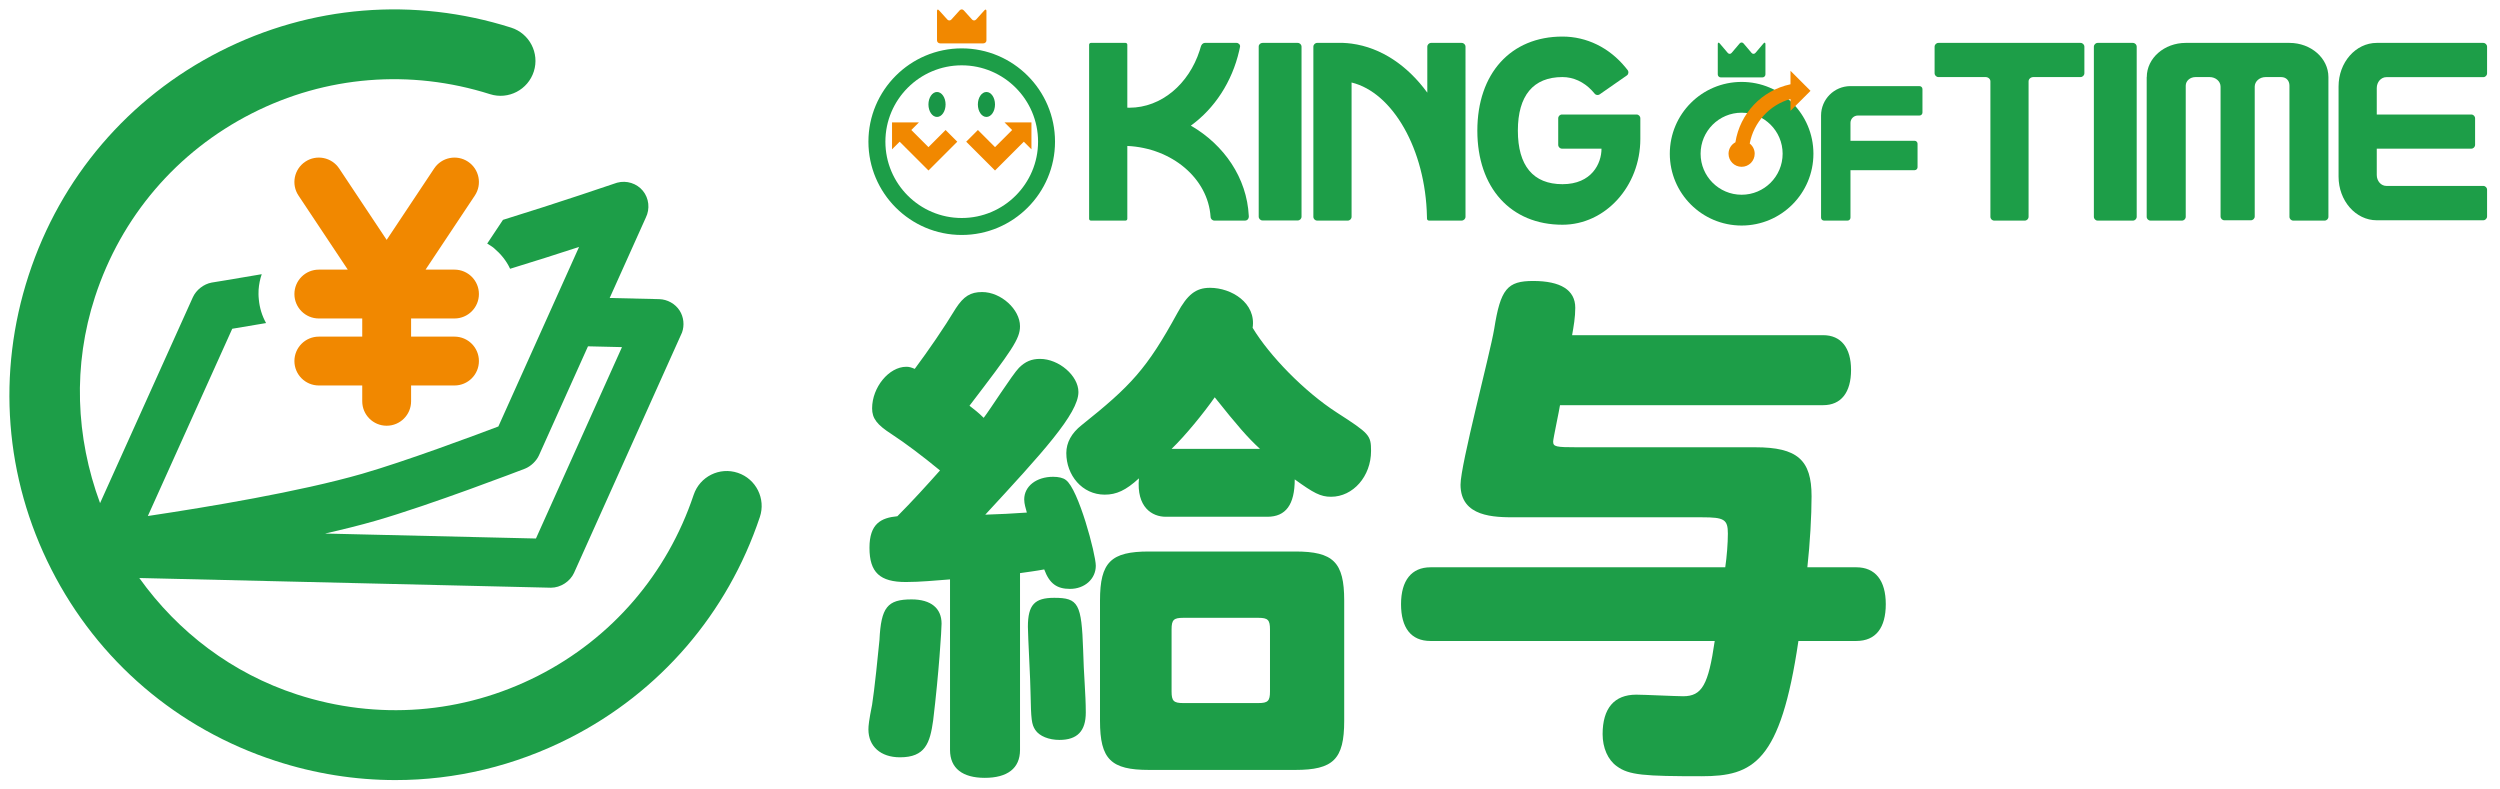 <?xml version="1.0" encoding="UTF-8"?><svg id="_レイヤー_1" xmlns="http://www.w3.org/2000/svg" width="266" height="84" viewBox="0 0 266 84"><path d="M78.506,50.311c-1.947-.655-4.048.395-4.701,2.342-2.821,8.421-8.71,15.262-16.585,19.265-7.981,4.052-17.077,4.752-25.611,1.976-6.895-2.247-12.654-6.62-16.787-12.393l43.798,1.032c1.019,0,2.037-.656,2.461-1.584,0-.003,0-.006.003-.01l11.483-25.559c.276-.758.183-1.652-.254-2.333-.466-.729-1.304-1.195-2.169-1.218l-5.274-.123,3.847-8.558c.456-.919.337-2.053-.315-2.847-.646-.79-1.738-1.134-2.731-.864-.055.016-.106.032-.161.051-.083.028-6.119,2.093-11.993,3.905l-1.678,2.523c.245.158.5.298.721.486.716.611,1.318,1.331,1.715,2.197,2.545-.776,5.139-1.605,7.338-2.325l-2.382,5.3-2.311,5.141-3.894,8.663c-2.586.98-9.938,3.721-14.5,5.035-6.668,1.92-16.55,3.552-22.465,4.441-.104.016-.229.035-.331.051l8.98-19.924c.855-.14,2.132-.354,3.599-.606-.423-.763-.685-1.596-.77-2.508-.019-.201-.035-.364-.035-.57,0-.161-.002-.308.01-.467.042-.576.151-1.13.334-1.655-3.095.536-5.25.879-5.329.892-.842.154-1.645.781-1.998,1.558l-9.875,21.908c-2.6-7.042-2.909-14.673-.541-21.937,2.782-8.537,8.71-15.471,16.691-19.529,7.872-4.006,16.871-4.733,25.341-2.047,1.953.623,4.042-.469,4.662-2.419.62-1.954-.463-4.042-2.419-4.662C44.034-.338,33.049.562,23.429,5.452,13.681,10.406,6.442,18.876,3.046,29.295c-3.399,10.423-2.541,21.53,2.416,31.278,4.954,9.745,13.424,16.984,23.843,20.38,4.193,1.369,8.495,2.047,12.775,2.047,6.365,0,12.678-1.501,18.507-4.463,9.62-4.89,16.817-13.244,20.261-23.525.652-1.944-.398-4.048-2.342-4.701ZM57.352,48.435l5.209-11.587,3.617.085-9.154,20.364-22.439-.528c1.899-.432,3.73-.885,5.382-1.361,5.799-1.668,15.451-5.372,15.891-5.542.627-.251,1.218-.816,1.494-1.43Z" style="fill:#1d9e48; stroke-width:0px;"/><path d="M48.358,35.817h-4.618v-1.931h4.618c1.436,0,2.599-1.164,2.599-2.599s-1.164-2.599-2.599-2.599h-3.079l5.243-7.881c.795-1.195.471-2.809-.724-3.604-1.195-.795-2.809-.471-3.604.724l-5.053,7.596-5.053-7.596c-.795-1.195-2.409-1.52-3.604-.724-1.195.795-1.52,2.409-.724,3.604l5.243,7.881h-3.079c-1.436,0-2.599,1.164-2.599,2.599s1.164,2.599,2.599,2.599h4.618v1.931h-4.618c-1.436,0-2.599,1.164-2.599,2.599s1.164,2.599,2.599,2.599h4.618v1.684c0,1.436,1.164,2.599,2.599,2.599s2.599-1.164,2.599-2.599v-1.684h4.618c1.436,0,2.599-1.164,2.599-2.599s-1.164-2.599-2.599-2.599Z" style="fill:#f18800; stroke-width:0px;"/><path d="M100.183,66.352c0,.616-.279,5.208-.896,10.305-.336,2.408-.84,3.92-3.528,3.92-2.071,0-3.359-1.176-3.359-2.968,0-.393.056-.952.392-2.633.224-1.344.672-5.655.784-6.888.168-3.472.84-4.312,3.416-4.312,2.072,0,3.191.952,3.191,2.575ZM101.08,61.648c-1.512.111-3.136.279-4.704.279-2.744,0-3.864-1.008-3.864-3.64,0-2.576,1.232-3.192,2.969-3.36,1.512-1.512,3.191-3.359,4.535-4.872-1.903-1.567-3.695-2.911-5.151-3.863-1.568-1.008-2.072-1.681-2.072-2.744,0-2.24,1.792-4.424,3.64-4.424.28,0,.504.056.896.224,1.456-1.96,3.08-4.312,4.368-6.439.84-1.288,1.567-1.736,2.8-1.736,2.016,0,4.032,1.848,4.032,3.64,0,1.345-.841,2.521-5.376,8.456.504.393.951.729,1.512,1.288.616-.784,3.08-4.647,3.752-5.32.672-.672,1.344-.951,2.24-.951,2.016,0,4.088,1.792,4.088,3.527,0,2.296-3.864,6.496-9.912,13.048,1.792-.056,2.688-.111,4.424-.224-.112-.448-.28-.896-.28-1.4,0-1.399,1.288-2.407,3.08-2.407.561,0,1.064.111,1.345.336,1.344.951,3.191,7.896,3.191,9.128,0,1.399-1.176,2.464-2.744,2.464-1.399,0-2.184-.561-2.744-2.072-.896.168-1.792.28-2.575.393v18.815c0,1.96-1.345,2.968-3.752,2.968-2.353,0-3.696-1.008-3.696-2.968v-18.144ZM115.248,69.208c.056,2.464.28,4.648.28,6.608s-.896,2.911-2.801,2.911c-1.119,0-2.128-.392-2.575-1.063-.393-.616-.448-1.064-.504-3.976,0-1.12-.28-6.049-.28-7,0-2.353.728-3.08,2.8-3.08,2.576,0,2.912.615,3.08,5.6ZM124.04,54.984c-1.456,0-3.136-1.008-2.856-4.088-1.399,1.288-2.407,1.735-3.64,1.735-2.408,0-4.088-2.071-4.088-4.424,0-1.12.56-2.128,1.624-2.968,5.264-4.2,6.943-5.992,10.191-11.928,1.064-1.96,1.96-2.688,3.473-2.688,2.296,0,4.928,1.624,4.536,4.256,1.792,2.969,5.487,6.776,8.96,9.017,3.472,2.239,3.64,2.407,3.64,4.088,0,2.688-1.904,4.872-4.256,4.872-1.12,0-1.849-.393-3.864-1.849,0,2.688-.952,3.977-2.912,3.977h-10.808ZM117.04,63.888c0-4.088,1.176-5.208,5.208-5.208h15.567c4.032,0,5.208,1.12,5.208,5.208v12.824c0,4.088-1.176,5.208-5.208,5.208h-15.567c-4.032,0-5.208-1.12-5.208-5.208v-12.824ZM134.063,47.76c-1.288-1.176-2.407-2.464-4.815-5.487-1.176,1.68-3.136,4.088-4.592,5.487h9.407ZM125.887,65.736c-1.008,0-1.231.224-1.231,1.231v6.608c0,1.008.224,1.231,1.231,1.231h8.008c1.009,0,1.232-.224,1.232-1.231v-6.608c0-1.008-.224-1.231-1.232-1.231h-8.008Z" style="fill:#1d9e48; stroke-width:0px;"/><path d="M161.223,55.04c-2.184,0-5.823,0-5.823-3.472,0-2.128,3.136-13.889,3.584-16.576.672-4.256,1.399-5.096,4.144-5.096,2.912,0,4.48.952,4.48,2.855,0,1.008-.168,1.96-.337,2.912h26.712c1.904,0,2.969,1.344,2.969,3.696,0,2.408-1.064,3.752-2.969,3.752h-27.999c-.057.448-.729,3.584-.729,3.864,0,.56.28.615,2.576.615h18.928c4.48,0,5.992,1.345,5.992,5.208,0,2.072-.168,5.04-.448,7.561h5.208c2.016,0,3.136,1.399,3.136,3.92s-1.063,3.92-3.136,3.92h-6.16c-1.903,12.936-4.815,14.392-10.304,14.392-6.104,0-7.728-.111-9.016-1.063-.952-.672-1.513-1.96-1.513-3.416,0-2.744,1.232-4.2,3.584-4.2.784,0,4.257.168,4.984.168,2.016,0,2.688-1.232,3.36-5.88h-30.24c-2.072,0-3.136-1.4-3.136-3.92s1.12-3.92,3.136-3.92h31.36c.168-1.12.279-2.576.279-3.584,0-1.513-.392-1.736-2.744-1.736h-19.88Z" style="fill:#1d9e48; stroke-width:0px;"/><path d="M138.075,4.564h-3.74c-.226,0-.409.173-.409.384v18.101c0,.225.183.408.409.408h3.74c.227,0,.408-.183.408-.408V4.974c0-.225-.181-.41-.408-.41Z" style="fill:#1d9e48; stroke-width:0px;"/><path d="M174.129,12.183h-7.93c-.224,0-.405.18-.405.405v2.825c0,.224.181.405.405.405h4.201c0,1.572-1.035,3.78-4.154,3.78s-4.745-1.97-4.745-5.699,1.641-5.699,4.745-5.699c1.162,0,2.268.513,3.131,1.43,0,0,.213.229.28.319.068.09.166.144.269.154.104.016.214-.01.305-.081.093-.067,2.788-1.933,2.875-2.001.089-.066.141-.163.154-.264.014-.102-.012-.21-.08-.299-.068-.091-.243-.304-.243-.304-1.713-2.081-4.109-3.264-6.691-3.264-5.501,0-9.057,3.93-9.057,10.01s3.555,10.011,9.057,10.011c4.57,0,8.286-4.096,8.286-9.132v-2.191c0-.224-.181-.405-.403-.405Z" style="fill:#1d9e48; stroke-width:0px;"/><path d="M132.87,22.96c-.203-4.023-2.611-7.537-6.163-9.593,2.517-1.821,4.388-4.657,5.146-7.984,0,0,.049-.185.088-.409.039-.222-.167-.41-.371-.41h-3.346c-.255,0-.398.191-.46.41-.065.221-.122.409-.122.409-1.144,3.543-4.057,6.075-7.473,6.079-.073-.002-.149-.005-.222-.006v-6.701c0-.105-.086-.191-.192-.191h-3.68c-.105,0-.193.086-.193.191v18.527c0,.105.087.19.193.19h3.68c.106,0,.192-.085.192-.19v-7.753c4.76.221,8.588,3.469,8.857,7.525h.003s0,.007,0,.012c0,.225.186.407.416.407.012,0,.024-.002.036-.002h-.001c-.012,0-.023.002-.034.002h3.254c.201,0,.354-.146.387-.336.004-.023.017-.143.007-.176Z" style="fill:#1d9e48; stroke-width:0px;"/><path d="M155.521,4.564h-3.249c-.224,0-.407.185-.407.41v4.885c-2.111-2.892-4.907-4.791-8.057-5.218-.297-.041-.6-.062-.901-.077h-2.755c-.227,0-.41.185-.41.41v18.092c0,.225.184.407.41.407h3.246c.225,0,.41-.182.41-.407v-14.287c4.378,1.06,7.876,7.132,8.019,14.281,0,0,.005.093.005.204,0,.115.092.206.208.206.115,0,3.464.002,3.464.002.236,0,.426-.182.426-.407V4.974c0-.225-.182-.41-.408-.41Z" style="fill:#1d9e48; stroke-width:0px;"/><path d="M221.37,4.564h-15.119c-.226,0-.41.185-.41.41v2.817c0,.224.184.409.41.409h5.01c.285,0,.518.203.518.454v14.412c0,.225.181.407.408.407h3.247c.226,0,.407-.182.407-.407v-14.412c0-.251.233-.454.519-.454h5.01c.224,0,.408-.185.408-.409v-2.817c0-.225-.184-.41-.408-.41Z" style="fill:#1d9e48; stroke-width:0px;"/><path d="M223.198,4.564h3.737c.226,0,.41.184.41.41v18.092c0,.224-.182.407-.407.407h-3.743c-.225,0-.407-.183-.407-.407V4.974c0-.227.184-.41.41-.41Z" style="fill:#1d9e48; stroke-width:0px;"/><path d="M243.598,4.564h-11.035c-2.288,0-4.145,1.626-4.145,3.636h-.01v14.866c0,.225.183.407.408.407h3.337c.226,0,.409-.182.409-.407v-13.956c0-.503.464-.909,1.036-.909h1.51c.639,0,1.16.454,1.16,1.016v13.811c0,.228.181.41.407.41h2.819c.224,0,.408-.182.408-.41v-13.811c0-.562.519-1.016,1.158-1.016h1.65c.572,0,.887.406.887.909v13.956c0,.225.183.407.411.407h3.326c.227,0,.409-.182.409-.407v-14.866c0-2.01-1.856-3.636-4.145-3.636Z" style="fill:#1d9e48; stroke-width:0px;"/><path d="M264.215,4.564h-11.328c-2.245,0-4.064,2.075-4.064,4.635v9.594c0,2.565,1.819,4.644,4.064,4.644h11.328c.227,0,.41-.182.41-.41v-2.838c0-.226-.183-.408-.41-.408h-10.311c-.561,0-1.016-.52-1.016-1.159v-2.804h10.055c.225,0,.407-.183.407-.408v-2.818c0-.227-.183-.409-.407-.409h-10.055v-2.817c0-.639.456-1.156,1.016-1.156h10.311c.227,0,.41-.184.41-.41v-2.826c0-.225-.183-.41-.41-.41Z" style="fill:#1d9e48; stroke-width:0px;"/><path d="M204.235,9.165c-.173,0-7.344-.003-7.344-.003h-.015c-1.724.01-3.115,1.408-3.115,3.132v10.865c0,.173.141.313.314.313h2.502c.173,0,.314-.139.314-.313v-5.051h6.822c.174,0,.315-.14.315-.313v-2.503c0-.172-.141-.314-.315-.314h-6.822v-1.903c0-.431.348-.779.78-.782,0,0,6.389,0,6.564,0,.173,0,.315-.141.315-.315v-2.501c0-.176-.142-.314-.315-.314Z" style="fill:#1d9e48; stroke-width:0px;"/><path d="M183.091,8.236h4.431c.176,0,.32-.141.32-.317v-3.225c0-.173-.092-.208-.206-.073l-.856,1.008c-.115.134-.3.134-.412,0l-.855-1.008c-.114-.135-.299-.135-.412,0l-.857,1.008c-.111.136-.298.136-.412,0l-.855-1.008c-.113-.135-.206-.1-.206.073v3.225c0,.176.143.317.319.317Z" style="fill:#1d9e48; stroke-width:0px;"/><path d="M185.308,8.716c-4.221,0-7.641,3.421-7.641,7.641s3.42,7.64,7.641,7.64,7.64-3.421,7.64-7.64-3.421-7.641-7.64-7.641ZM185.308,20.72c-2.41,0-4.364-1.954-4.364-4.364s1.954-4.365,4.364-4.365,4.364,1.954,4.364,4.365-1.955,4.364-4.364,4.364Z" style="fill:#1d9e48; stroke-width:0px;"/><path d="M192.638,9.664l-2.129-2.128v1.43c-3.08.66-5.375,3.114-5.862,6.173-.434.235-.731.689-.731,1.217,0,.768.622,1.392,1.392,1.392s1.391-.624,1.391-1.392c0-.441-.209-.83-.529-1.084.418-2.254,2.116-4.122,4.339-4.738v1.259l2.129-2.128Z" style="fill:#f18800; stroke-width:0px;"/><path d="M103.856,2.078c-.118.131-.311.131-.429,0l-.886-.981c-.118-.13-.31-.13-.429,0l-.887.981c-.117.132-.309.132-.428,0l-.887-.981c-.116-.13-.212-.096-.212.073v3.134c0,.171.148.31.331.31h4.596c.182,0,.332-.139.332-.31V1.171c0-.169-.095-.203-.214-.073l-.886.981Z" style="fill:#f18800; stroke-width:0px;"/><path d="M92.4,15.073c0,5.472,4.453,9.927,9.928,9.927s9.926-4.455,9.926-9.927-4.452-9.926-9.926-9.926-9.928,4.452-9.928,9.926ZM94.206,15.073c0-4.479,3.644-8.122,8.122-8.122s8.122,3.643,8.122,8.122-3.643,8.122-8.122,8.122-8.122-3.644-8.122-8.122Z" style="fill:#1d9e48; stroke-width:0px;"/><path d="M104.045,11.116c0,.733.408,1.327.912,1.327s.912-.594.912-1.327-.407-1.329-.912-1.329-.912.595-.912,1.329Z" style="fill:#199647; stroke-width:0px;"/><path d="M100.61,11.116c0,.733-.409,1.327-.912,1.327s-.912-.594-.912-1.327.409-1.329.912-1.329.912.595.912,1.329Z" style="fill:#199647; stroke-width:0px;"/><path d="M98.788,15.655c-.69-.691-1.822-1.821-1.823-1.822l.81-.811h-2.863v2.866l.81-.811,3.067,3.064,3.065-3.065-1.243-1.243s-1.132,1.131-1.822,1.822Z" style="fill:#f18800; stroke-width:0px;"/><path d="M109.746,13.022h-2.866l.812.812c-.007.007-1.133,1.132-1.823,1.821-.69-.691-1.822-1.822-1.822-1.822l-1.244,1.243,3.066,3.065,3.066-3.064.811.811v-2.866Z" style="fill:#f18800; stroke-width:0px;"/></svg>